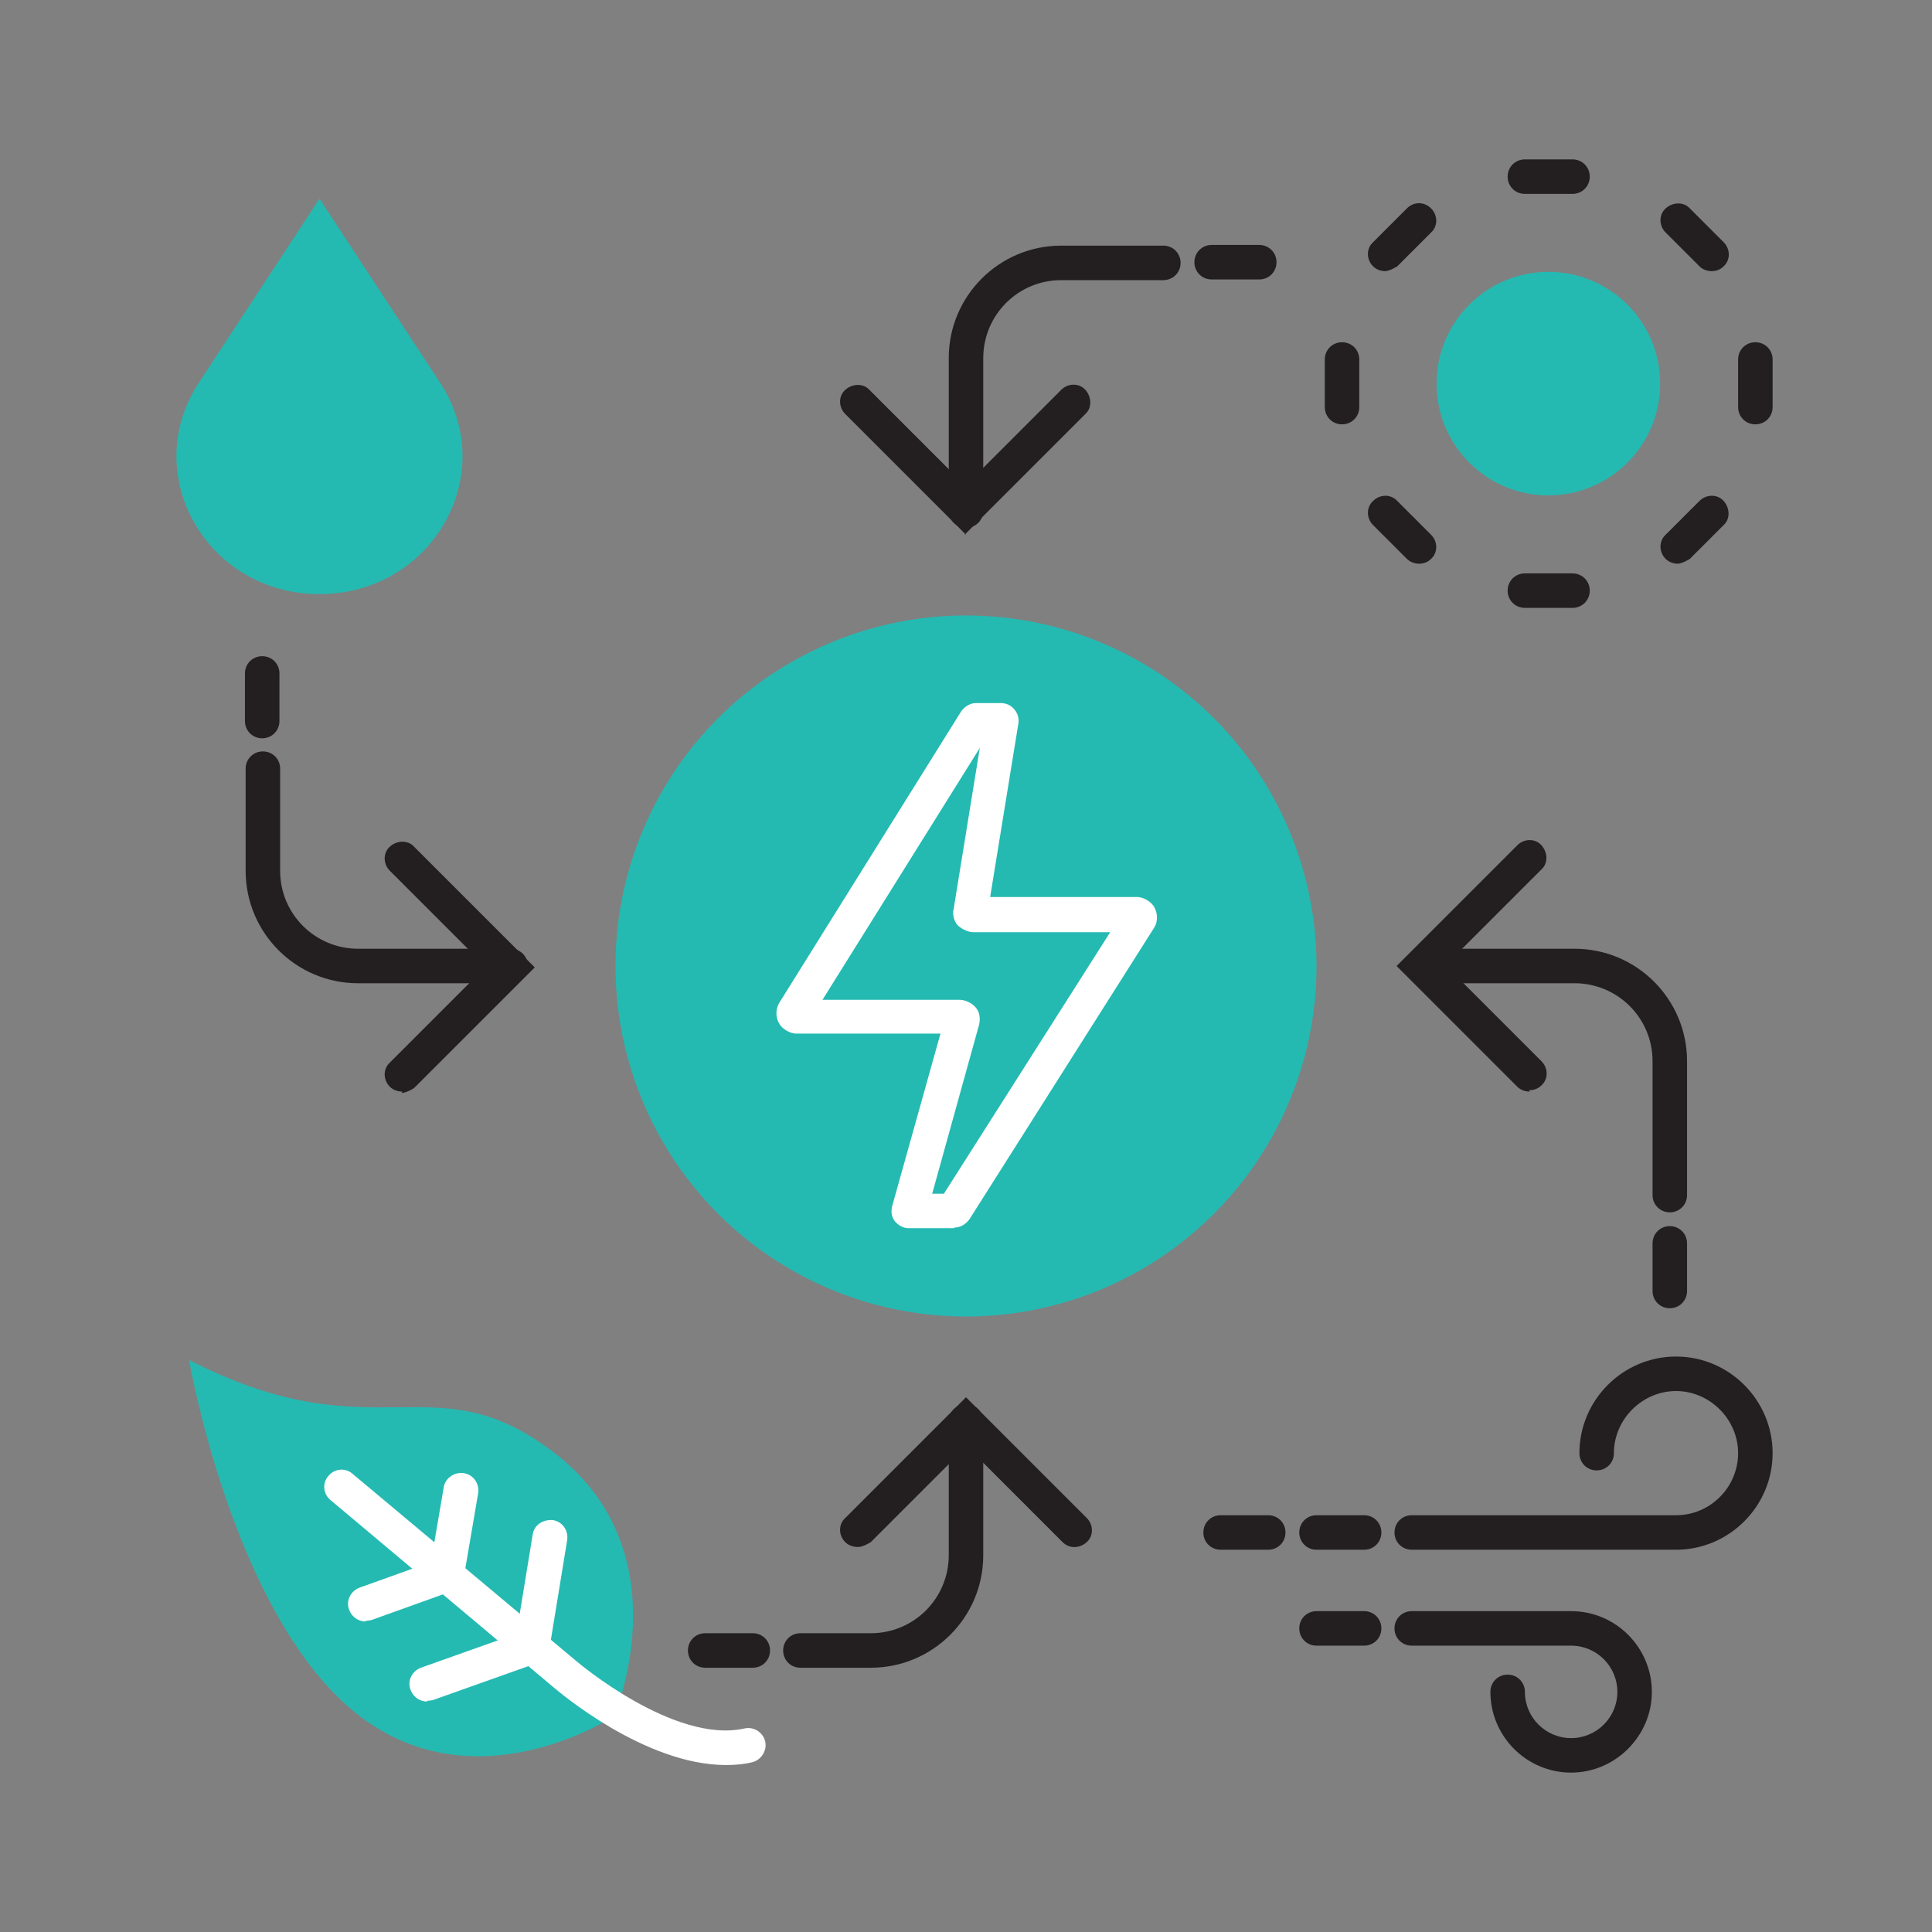<?xml version="1.0" encoding="UTF-8"?>
<svg id="Layer_1" xmlns="http://www.w3.org/2000/svg" viewBox="0 0 28 28">
  <rect x="0" y="0" width="28" height="28" fill="#808080" stroke="none"/>
  <defs>
    <style>
      .cls-1 {
        fill: #fff;
      }

      .cls-2 {
        fill: #231f20;
      }

      .cls-3 {
        fill: #24bab2;
      }
    </style>
  </defs>
  <circle class="cls-3" cx="14" cy="14" r="5.08"/>
  <path class="cls-1" d="M13.82,17.8h-.65c-.08,0-.15-.04-.2-.1s-.06-.14-.04-.22l.7-2.5h-2.09c-.09,0-.21-.07-.25-.15-.05-.09-.05-.2,0-.29l2.64-4.23c.05-.07.13-.12.21-.12h.37c.07,0,.14.03.19.09.05.06.07.13.06.2l-.41,2.52h2.13c.09,0,.21.07.25.15.05.09.05.21,0,.29l-2.68,4.23c-.05.07-.13.12-.21.12ZM13.5,17.3h.18l2.41-3.79h-1.99c-.07,0-.17-.05-.22-.1s-.08-.16-.06-.23l.38-2.34-2.28,3.65h1.99c.08,0,.18.05.23.11.06.07.07.16.05.25l-.68,2.45ZM13.9,14.99h0,0Z"/>
  <circle class="cls-3" cx="22.44" cy="5.56" r="1.62"/>
  <path class="cls-3" d="M4.63,2.88l-1.75,2.67c-.87,1.33.12,3.06,1.75,3.06s2.62-1.73,1.75-3.06l-1.75-2.67Z"/>
  <path class="cls-3" d="M8.14,21.14c1.74,1.46.76,3.73.76,3.73,0,0-2.06,1.37-3.8-.09s-2.36-5.07-2.36-5.07c2.77,1.42,3.56-.07,5.4,1.43Z"/>
  <path class="cls-2" d="M22.79,2.81h-.69c-.14,0-.25-.11-.25-.25s.11-.25.25-.25h.69c.14,0,.25.11.25.25s-.11.25-.25.25Z"/>
  <path class="cls-2" d="M20.08,3.93c-.06,0-.13-.02-.18-.07-.1-.1-.1-.26,0-.35l.49-.49c.1-.1.25-.1.35,0s.1.26,0,.35l-.49.49s-.11.07-.18.07Z"/>
  <path class="cls-2" d="M19.45,6.15c-.14,0-.25-.11-.25-.25v-.69c0-.14.11-.25.25-.25s.25.11.25.25v.69c0,.14-.11.25-.25.25Z"/>
  <path class="cls-2" d="M20.57,8.17c-.06,0-.13-.02-.18-.07l-.49-.49c-.1-.1-.1-.26,0-.35.1-.1.26-.1.35,0l.49.49c.1.1.1.26,0,.35-.05.05-.11.07-.18.07Z"/>
  <path class="cls-2" d="M22.79,8.81h-.69c-.14,0-.25-.11-.25-.25s.11-.25.25-.25h.69c.14,0,.25.11.25.25s-.11.25-.25.25Z"/>
  <path class="cls-2" d="M24.32,8.17c-.06,0-.13-.02-.18-.07-.1-.1-.1-.26,0-.35l.49-.49c.1-.1.26-.1.35,0s.1.26,0,.35l-.49.49s-.11.07-.18.07Z"/>
  <path class="cls-2" d="M25.44,6.15c-.14,0-.25-.11-.25-.25v-.69c0-.14.11-.25.25-.25s.25.11.25.25v.69c0,.14-.11.25-.25.25Z"/>
  <path class="cls-2" d="M24.81,3.93c-.06,0-.13-.02-.18-.07l-.49-.49c-.1-.1-.1-.26,0-.35s.26-.1.35,0l.49.49c.1.1.1.26,0,.35-.05.05-.11.07-.18.07Z"/>
  <path class="cls-2" d="M22.77,25.69c-.65,0-1.17-.53-1.17-1.17,0-.14.11-.25.25-.25s.25.11.25.25c0,.37.3.67.67.67s.67-.3.67-.67-.3-.67-.67-.67h-2.31c-.14,0-.25-.11-.25-.25s.11-.25.25-.25h2.31c.65,0,1.17.53,1.17,1.17s-.53,1.17-1.17,1.17Z"/>
  <path class="cls-2" d="M19.77,23.85h-.69c-.14,0-.25-.11-.25-.25s.11-.25.25-.25h.69c.14,0,.25.11.25.25s-.11.25-.25.25Z"/>
  <path class="cls-2" d="M24.29,22.46h-3.83c-.14,0-.25-.11-.25-.25s.11-.25.25-.25h3.83c.5,0,.9-.41.9-.9s-.41-.9-.9-.9-.9.41-.9.9c0,.14-.11.25-.25.25s-.25-.11-.25-.25c0-.77.63-1.4,1.4-1.4s1.4.63,1.4,1.4-.63,1.4-1.4,1.4Z"/>
  <path class="cls-2" d="M19.77,22.46h-.69c-.14,0-.25-.11-.25-.25s.11-.25.25-.25h.69c.14,0,.25.11.25.25s-.11.25-.25.25Z"/>
  <path class="cls-2" d="M18.38,22.46h-.69c-.14,0-.25-.11-.25-.25s.11-.25.25-.25h.69c.14,0,.25.11.25.25s-.11.25-.25.25Z"/>
  <path class="cls-1" d="M6.19,24.66c-.1,0-.2-.06-.24-.17-.05-.13.02-.27.15-.32l1.52-.54c.13-.05.27.02.32.15.05.13-.02.27-.15.32l-1.52.54s-.06.01-.08.01Z"/>
  <path class="cls-1" d="M5.3,23.5c-.1,0-.2-.06-.24-.17-.05-.13.02-.27.15-.32l1.17-.42c.13-.05.27.02.32.15.05.13-.02.27-.15.32l-1.17.42s-.06.01-.08.01Z"/>
  <path class="cls-1" d="M7.71,24.12s-.03,0-.04,0c-.14-.02-.23-.15-.21-.29l.26-1.59c.02-.14.15-.22.29-.21.14.02.23.15.21.29l-.26,1.59c-.02.12-.13.21-.25.21Z"/>
  <path class="cls-1" d="M6.47,23.08s-.03,0-.04,0c-.14-.02-.23-.15-.21-.29l.21-1.23c.02-.14.16-.23.29-.21.14.02.23.15.21.29l-.21,1.23c-.02.12-.13.21-.25.21Z"/>
  <path class="cls-1" d="M10.52,25.58c-1.18,0-2.43-1.07-2.49-1.12l-3.24-2.72c-.11-.09-.12-.25-.03-.35.09-.11.25-.12.35-.03l3.25,2.72s1.41,1.2,2.43.97c.14-.03.27.06.3.19.03.13-.06.27-.19.3-.12.03-.25.04-.38.04Z"/>
  <path class="cls-2" d="M5.83,15.82c-.06,0-.13-.02-.18-.07-.1-.1-.1-.26,0-.35l1.39-1.39-1.39-1.39c-.1-.1-.1-.26,0-.35s.26-.1.35,0l1.75,1.75-1.75,1.75s-.11.07-.18.07Z"/>
  <path class="cls-2" d="M7.4,14.25h-2.21c-.9,0-1.63-.73-1.63-1.63v-1.48c0-.14.11-.25.25-.25s.25.11.25.25v1.48c0,.63.51,1.13,1.13,1.13h2.21c.14,0,.25.11.25.25s-.11.25-.25.25Z"/>
  <path class="cls-2" d="M3.8,10.7c-.14,0-.25-.11-.25-.25v-.69c0-.14.11-.25.25-.25s.25.11.25.25v.69c0,.14-.11.25-.25.25Z"/>
  <path class="cls-2" d="M12.43,22.42c-.06,0-.13-.02-.18-.07-.1-.1-.1-.26,0-.35l1.75-1.75,1.75,1.75c.1.1.1.26,0,.35s-.25.1-.35,0l-1.39-1.39-1.39,1.39s-.11.07-.18.07Z"/>
  <path class="cls-2" d="M12.62,24.17h-1.02c-.14,0-.25-.11-.25-.25s.11-.25.25-.25h1.02c.63,0,1.13-.51,1.13-1.13v-1.94c0-.14.11-.25.25-.25s.25.11.25.25v1.94c0,.9-.73,1.63-1.63,1.63Z"/>
  <path class="cls-2" d="M10.91,24.17h-.69c-.14,0-.25-.11-.25-.25s.11-.25.25-.25h.69c.14,0,.25.11.25.25s-.11.25-.25.25Z"/>
  <path class="cls-2" d="M22.17,15.82c-.06,0-.13-.02-.18-.07l-1.75-1.75,1.75-1.75c.1-.1.26-.1.35,0s.1.26,0,.35l-1.39,1.39,1.39,1.39c.1.1.1.26,0,.35-.05.05-.11.07-.18.07Z"/>
  <path class="cls-2" d="M24.2,17.57c-.14,0-.25-.11-.25-.25v-1.94c0-.63-.51-1.13-1.13-1.13h-2.21c-.14,0-.25-.11-.25-.25s.11-.25.25-.25h2.21c.9,0,1.63.73,1.63,1.63v1.94c0,.14-.11.25-.25.25Z"/>
  <path class="cls-2" d="M24.2,18.96c-.14,0-.25-.11-.25-.25v-.69c0-.14.11-.25.25-.25s.25.11.25.25v.69c0,.14-.11.25-.25.25Z"/>
  <path class="cls-2" d="M14,7.75l-1.75-1.75c-.1-.1-.1-.26,0-.35s.26-.1.35,0l1.39,1.39,1.39-1.39c.1-.1.26-.1.35,0s.1.26,0,.35l-1.75,1.75Z"/>
  <path class="cls-2" d="M14,7.65c-.14,0-.25-.11-.25-.25v-2.21c0-.9.73-1.63,1.63-1.63h1.48c.14,0,.25.11.25.25s-.11.25-.25.25h-1.48c-.63,0-1.13.51-1.13,1.13v2.21c0,.14-.11.25-.25.25Z"/>
  <path class="cls-2" d="M18.25,4.05h-.69c-.14,0-.25-.11-.25-.25s.11-.25.25-.25h.69c.14,0,.25.11.25.25s-.11.25-.25.25Z"/>
</svg>